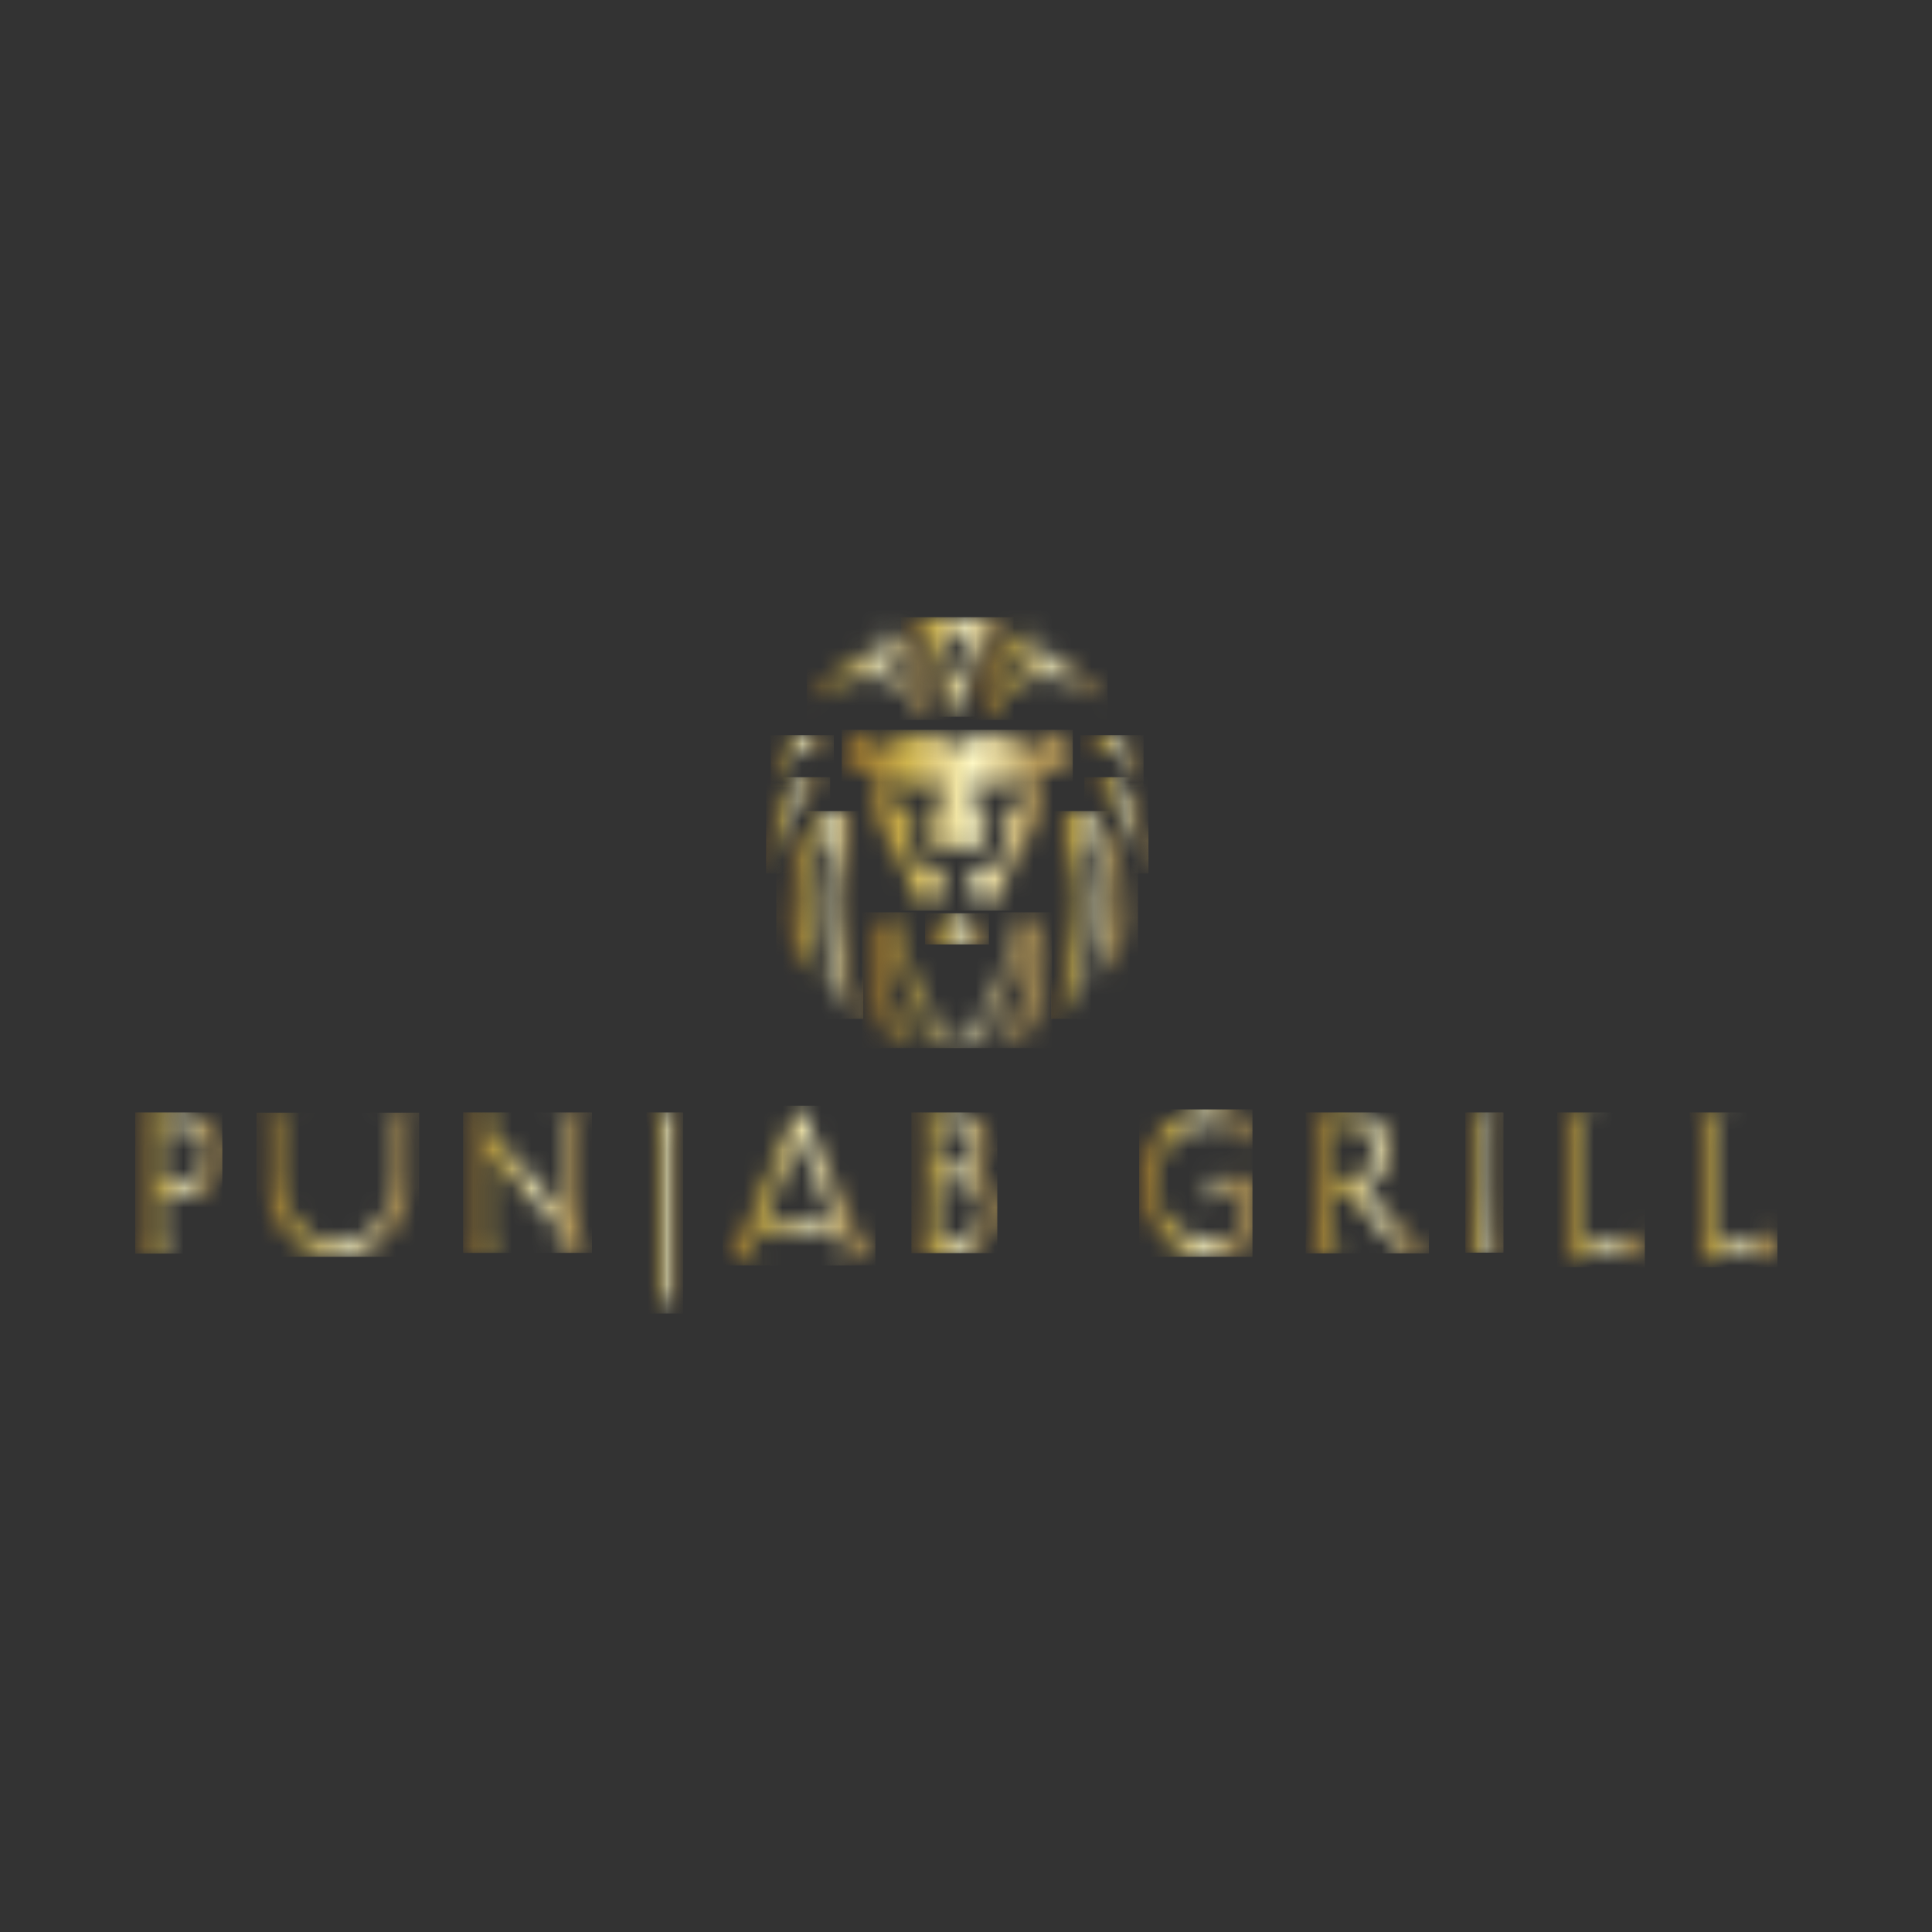 <svg width="100" height="100" viewBox="0 0 100 100" fill="none" xmlns="http://www.w3.org/2000/svg">
    <rect x="0" y="0" width="100" height="100" fill="#333333" stroke="none"/>
    <mask id="mask0_161_8580" style="mask-type:luminance" maskUnits="userSpaceOnUse" x="33" y="57" width="3"
        height="11">
        <path
            d="M33.463 57.579V57.699C33.727 57.711 33.883 57.747 33.967 57.819C34.051 57.891 34.087 58.035 34.087 58.276V62.818V67.998L34.736 66.844V58.792C34.736 58.047 34.773 57.903 34.857 57.831C34.941 57.771 35.097 57.723 35.361 57.711V57.591H33.463V57.579Z"
            fill="white" />
    </mask>
    <g mask="url(#mask0_161_8580)">
        <path d="M35.361 57.579H33.463V67.986H35.361V57.579Z" fill="url(#paint0_linear_161_8580)" />
    </g>
    <mask id="mask1_161_8580" style="mask-type:luminance" maskUnits="userSpaceOnUse" x="75" y="57" width="3" height="8">
        <path
            d="M75.848 57.579V57.699C76.125 57.711 76.293 57.747 76.377 57.819C76.461 57.891 76.497 58.047 76.497 58.288V61.268C76.497 61.52 76.461 64.549 76.377 64.597C76.293 64.669 76.125 64.705 75.848 64.729V64.849H77.819V64.729C77.555 64.705 77.375 64.669 77.29 64.597C77.206 64.537 77.17 61.52 77.17 61.268V58.312C77.17 58.071 77.206 57.915 77.29 57.843C77.375 57.771 77.543 57.723 77.819 57.723V57.603H75.848V57.579Z"
            fill="white" />
    </mask>
    <g mask="url(#mask1_161_8580)">
        <path d="M77.819 57.579H75.848V64.837H77.819V57.579Z" fill="url(#paint1_linear_161_8580)" />
    </g>
    <mask id="mask2_161_8580" style="mask-type:luminance" maskUnits="userSpaceOnUse" x="80" y="57" width="6" height="9">
        <path
            d="M80.595 57.579V57.699C80.872 57.711 81.04 57.759 81.124 57.831C81.208 57.903 81.244 58.059 81.244 58.3V65.582L81.917 64.789H84.417C84.657 64.789 84.826 64.825 84.898 64.909C84.97 64.993 85.006 65.162 85.018 65.438H85.138V63.467H85.018C85.006 63.732 84.97 63.912 84.898 63.996C84.826 64.08 84.669 64.116 84.417 64.116H81.917V58.3C81.917 58.059 81.953 57.903 82.037 57.831C82.122 57.759 82.29 57.711 82.566 57.699V57.579H80.595Z"
            fill="white" />
    </mask>
    <g mask="url(#mask2_161_8580)">
        <path d="M85.138 57.579H80.595V65.582H85.138V57.579Z" fill="url(#paint2_linear_161_8580)" />
    </g>
    <mask id="mask3_161_8580" style="mask-type:luminance" maskUnits="userSpaceOnUse" x="87" y="57" width="5" height="9">
        <path
            d="M87.457 57.579V57.699C87.734 57.711 87.902 57.759 87.986 57.831C88.07 57.903 88.106 58.059 88.106 58.3V65.582L88.779 64.789H91.279C91.519 64.789 91.675 64.825 91.76 64.909C91.832 64.993 91.868 65.162 91.88 65.438H92V63.467H91.88C91.868 63.732 91.832 63.912 91.76 63.996C91.688 64.08 91.531 64.116 91.279 64.116H88.779V58.3C88.779 58.059 88.815 57.903 88.9 57.831C88.984 57.759 89.152 57.711 89.428 57.699V57.579H87.457Z"
            fill="white" />
    </mask>
    <g mask="url(#mask3_161_8580)">
        <path d="M92 57.579H87.457V65.582H92V57.579Z" fill="url(#paint3_linear_161_8580)" />
    </g>
    <mask id="mask4_161_8580" style="mask-type:luminance" maskUnits="userSpaceOnUse" x="7" y="57" width="5" height="8">
        <path
            d="M8.682 61.316L8.322 61.28V58.576L8.394 58.3C8.442 58.264 8.574 58.24 8.779 58.24C9.223 58.24 9.608 58.3 9.896 58.42C10.437 58.66 10.713 59.093 10.713 59.73C10.713 60.403 10.473 60.86 9.968 61.112C9.692 61.244 9.319 61.316 8.839 61.316H8.682ZM7 57.579V57.747C7.252 57.771 7.409 57.819 7.493 57.891C7.565 57.964 7.601 58.132 7.601 58.384V64.032C7.601 64.321 7.565 64.513 7.505 64.597C7.433 64.681 7.276 64.729 7 64.753V64.886H8.983V64.753C8.694 64.729 8.514 64.681 8.43 64.621C8.346 64.549 8.31 64.381 8.31 64.117V62.001H8.574H8.863C10.569 62.001 11.507 61.304 11.507 59.682C11.507 58.588 10.822 57.567 8.863 57.567H7V57.579Z"
            fill="white" />
    </mask>
    <g mask="url(#mask4_161_8580)">
        <path d="M11.507 57.579H7V64.886H11.507V57.579Z" fill="url(#paint4_linear_161_8580)" />
    </g>
    <mask id="mask5_161_8580" style="mask-type:luminance" maskUnits="userSpaceOnUse" x="13" y="57" width="9" height="9">
        <path
            d="M19.847 57.591V57.711C20.099 57.723 20.255 57.771 20.327 57.831C20.399 57.903 20.436 58.059 20.436 58.3V60.92C20.436 62.843 19.186 64.309 17.551 64.309H17.419C15.785 64.309 14.535 62.855 14.535 60.92V58.3C14.535 58.059 14.571 57.903 14.643 57.831C14.727 57.759 14.883 57.723 15.136 57.711V57.591H13.273V57.711C13.525 57.735 13.682 57.783 13.754 57.843C13.826 57.915 13.862 58.059 13.862 58.3V61.677C13.862 63.492 15.665 65.054 17.467 65.054H17.515C19.306 65.054 21.109 63.492 21.109 61.677V58.3C21.109 58.059 21.145 57.915 21.217 57.843C21.289 57.783 21.457 57.735 21.697 57.711V57.591H19.847Z"
            fill="white" />
    </mask>
    <g mask="url(#mask5_161_8580)">
        <path d="M21.697 57.591H13.273V65.054H21.697V57.591Z" fill="url(#paint5_linear_161_8580)" />
    </g>
    <mask id="mask6_161_8580" style="mask-type:luminance" maskUnits="userSpaceOnUse" x="23" y="57" width="8" height="8">
        <path
            d="M28.74 57.579V57.699C29.004 57.711 29.172 57.747 29.244 57.819C29.317 57.891 29.365 58.036 29.365 58.276V62.819V62.903L25.231 58.432V58.264C25.231 58.024 25.267 57.867 25.351 57.807C25.423 57.735 25.603 57.699 25.855 57.687V57.567H23.957V57.687C24.221 57.699 24.389 57.735 24.462 57.807C24.534 57.879 24.582 58.024 24.582 58.264V64.153C24.582 64.393 24.546 64.549 24.462 64.609C24.377 64.669 24.221 64.705 23.957 64.717V64.838H25.855V64.717C25.603 64.693 25.423 64.657 25.351 64.609C25.279 64.549 25.231 64.393 25.231 64.153V59.55L29.365 64.056V64.165C29.365 64.405 29.329 64.561 29.244 64.621C29.16 64.681 28.992 64.717 28.74 64.729V64.85H30.639V64.729C30.374 64.705 30.206 64.669 30.134 64.621C30.062 64.561 30.014 64.405 30.014 64.165V58.276C30.014 58.036 30.05 57.879 30.134 57.819C30.218 57.747 30.386 57.711 30.639 57.699V57.579H28.74V57.579Z"
            fill="white" />
    </mask>
    <g mask="url(#mask6_161_8580)">
        <path d="M30.639 57.579H23.969V64.85H30.639V57.579Z" fill="url(#paint6_linear_161_8580)" />
    </g>
    <mask id="mask7_161_8580" style="mask-type:luminance" maskUnits="userSpaceOnUse" x="58" y="57" width="7" height="9">
        <path
            d="M58.964 61.28C58.964 62.662 60.142 65.042 62.677 65.042C63.663 65.042 64.78 64.273 64.828 64.237V60.908H62.689V62.254H62.858C62.858 62.254 62.797 61.677 63.182 61.677H64.107V63.828C64.107 63.828 63.506 64.237 62.701 64.237C61.896 64.237 59.757 63.612 59.757 61.124C59.757 59.526 61.115 58.18 62.701 58.18C64.324 58.18 64.612 59.285 64.612 59.285H64.72L64.684 58.011C64.684 58.011 63.975 57.411 62.473 57.411C61.307 57.423 58.964 58.552 58.964 61.28Z"
            fill="white" />
    </mask>
    <g mask="url(#mask7_161_8580)">
        <path d="M64.828 57.423H58.964V65.054H64.828V57.423Z" fill="url(#paint7_linear_161_8580)" />
    </g>
    <mask id="mask8_161_8580" style="mask-type:luminance" maskUnits="userSpaceOnUse" x="67" y="57" width="7" height="8">
        <path
            d="M68.89 58.252H70.008C70.248 58.252 71.162 58.48 71.162 59.489C71.162 59.994 70.933 60.919 70.092 60.919C69.647 60.919 68.89 60.944 68.89 60.944V58.252V58.252ZM68.638 57.579H67.58V57.699C67.845 57.711 68.025 57.747 68.109 57.819C68.193 57.891 68.229 58.047 68.229 58.288V61.268C68.229 61.52 68.193 64.549 68.109 64.597C68.025 64.669 67.857 64.705 67.58 64.729V64.849H69.551V64.729C69.287 64.705 69.071 64.669 68.986 64.609C68.902 64.549 68.902 61.869 68.902 61.605L69.599 61.617L72.652 64.873H73.95V64.693L73.541 64.621L70.549 61.544C70.549 61.544 71.919 61.04 71.919 59.526C71.919 57.831 70.38 57.579 69.996 57.579H68.638Z"
            fill="white" />
    </mask>
    <g mask="url(#mask8_161_8580)">
        <path d="M73.962 57.579H67.58V64.873H73.962V57.579Z" fill="url(#paint8_linear_161_8580)" />
    </g>
    <mask id="mask9_161_8580" style="mask-type:luminance" maskUnits="userSpaceOnUse" x="47" y="57" width="5" height="8">
        <path
            d="M48.496 61.148H49.638C50.227 61.148 50.888 61.845 50.888 62.614C50.888 63.84 49.891 64.104 49.65 64.104H48.496V61.148V61.148ZM48.472 58.264H49.494C49.65 58.264 50.419 58.468 50.419 59.309C50.419 59.682 50.203 60.475 49.602 60.475H48.461V58.264H48.472ZM48.328 57.579H47.175V57.699C47.451 57.711 47.619 57.747 47.703 57.819C47.788 57.891 47.824 58.047 47.824 58.288V61.268C47.824 61.52 47.788 64.549 47.703 64.597C47.619 64.669 47.451 64.705 47.175 64.729V64.849H48.521C49.109 64.849 49.422 64.861 49.867 64.861C50.239 64.861 51.633 64.116 51.633 62.806C51.633 61.244 50.588 60.727 50.588 60.727L50.516 60.655L50.888 60.343C50.996 60.222 51.188 59.994 51.188 59.141C51.188 58.288 50.504 57.723 49.65 57.627C49.362 57.591 49.013 57.591 48.749 57.591C48.508 57.579 48.328 57.579 48.328 57.579Z"
            fill="white" />
    </mask>
    <g mask="url(#mask9_161_8580)">
        <path d="M51.621 57.579H47.175V64.861H51.621V57.579Z" fill="url(#paint9_linear_161_8580)" />
    </g>
    <mask id="mask10_161_8580" style="mask-type:luminance" maskUnits="userSpaceOnUse" x="37" y="57" width="9"
        height="9">
        <path
            d="M41.37 58.889L43.173 63.215L39.495 63.239L41.37 58.889ZM38.149 64.357C38.053 64.513 37.909 64.633 37.513 64.549L37.416 64.657L39.123 65.499L39.183 65.33C39.183 65.33 38.678 65.09 38.846 64.706C39.015 64.333 39.219 63.876 39.219 63.876H43.509L43.882 64.79C43.882 64.79 43.99 65.09 43.605 65.258L43.641 65.463L45.312 64.633L45.252 64.489C45.252 64.489 44.819 64.754 44.579 64.333C44.339 63.924 41.382 57.206 41.382 57.206L38.149 64.357Z"
            fill="white" />
    </mask>
    <g mask="url(#mask10_161_8580)">
        <path d="M45.312 57.23H37.416V65.499H45.312V57.23Z" fill="url(#paint10_linear_161_8580)" />
    </g>
    <mask id="mask11_161_8580" style="mask-type:luminance" maskUnits="userSpaceOnUse" x="50" y="32" width="8"
        height="5">
        <path
            d="M50.996 36.849C50.996 36.849 51.321 37.269 51.621 36.572C51.621 36.572 52.859 33.315 57.341 36.248C57.341 36.248 53.82 31.549 51.261 36.236C51.261 36.236 50.768 32.943 54.565 33.52C54.565 33.52 53.496 32.895 53.099 32.751C53.087 32.751 49.47 33.544 50.996 36.849Z"
            fill="white" />
    </mask>
    <g mask="url(#mask11_161_8580)">
        <path d="M57.329 31.548H49.47V37.269H57.329V31.548Z" fill="url(#paint11_linear_161_8580)" />
    </g>
    <mask id="mask12_161_8580" style="mask-type:luminance" maskUnits="userSpaceOnUse" x="56" y="38" width="4"
        height="3">
        <path
            d="M56.392 38.315C56.392 38.315 55.923 38.771 56.837 38.675C56.837 38.675 57.99 38.315 59.192 40.742C59.192 40.742 58.783 38.05 57.281 38.05C57.017 38.05 56.729 38.134 56.392 38.315Z"
            fill="white" />
    </mask>
    <g mask="url(#mask12_161_8580)">
        <path d="M59.192 38.05H55.923V40.742H59.192V38.05Z" fill="url(#paint12_linear_161_8580)" />
    </g>
    <mask id="mask13_161_8580" style="mask-type:luminance" maskUnits="userSpaceOnUse" x="56" y="40" width="4"
        height="6">
        <path
            d="M56.957 40.225C56.128 40.429 56.969 40.862 56.969 40.862C58.94 42.244 59.276 45.224 59.276 45.224C59.372 44.611 59.444 43.794 59.444 43.794C59.204 43.049 58.711 41.823 58.711 41.823C58.135 40.297 57.149 40.225 56.981 40.225H56.957V40.225Z"
            fill="white" />
    </mask>
    <g mask="url(#mask13_161_8580)">
        <path d="M59.444 40.225H56.128V45.212H59.444V40.225Z" fill="url(#paint13_linear_161_8580)" />
    </g>
    <mask id="mask14_161_8580" style="mask-type:luminance" maskUnits="userSpaceOnUse" x="54" y="41" width="5"
        height="12">
        <path
            d="M55.527 44.9C55.527 44.9 56.404 47.628 54.397 52.724L55.178 52.171C55.178 52.171 56.753 48.553 56.416 46.354C56.416 46.354 56.176 45.309 56.188 44.443C56.188 44.443 56.176 43.698 55.923 43.013C55.923 43.013 58.88 43.843 56.681 50.717C56.681 50.717 57.642 49.647 58.219 48.385C58.219 48.385 58.783 42.593 55.695 41.992C55.695 41.992 55.647 41.968 55.575 41.968C55.334 41.98 54.77 42.244 55.527 44.9Z"
            fill="white" />
    </mask>
    <g mask="url(#mask14_161_8580)">
        <path d="M58.904 41.98H54.409V52.736H58.904V41.98Z" fill="url(#paint14_linear_161_8580)" />
    </g>
    <mask id="mask15_161_8580" style="mask-type:luminance" maskUnits="userSpaceOnUse" x="47" y="47" width="5"
        height="2">
        <path
            d="M49.542 47.268C49.542 47.268 48.761 47.989 48.256 47.928C48.256 47.928 47.896 47.868 47.968 48.181C47.968 48.181 48.232 48.902 49.542 48.77H49.554C50.864 48.902 51.128 48.181 51.128 48.181C51.2 47.88 50.84 47.928 50.84 47.928C50.335 48.001 49.542 47.268 49.542 47.268Z"
            fill="white" />
    </mask>
    <g mask="url(#mask15_161_8580)">
        <path d="M51.188 47.268H47.884V48.89H51.188V47.268Z" fill="url(#paint15_linear_161_8580)" />
    </g>
    <mask id="mask16_161_8580" style="mask-type:luminance" maskUnits="userSpaceOnUse" x="43" y="37" width="13"
        height="10">
        <path
            d="M50.756 38.026C50.624 38.074 50.179 38.327 49.939 38.435C49.831 38.483 49.71 38.507 49.626 38.507C49.626 38.507 49.602 38.507 49.554 38.507C49.578 38.507 49.602 38.507 49.626 38.507H49.458C49.482 38.507 49.506 38.507 49.53 38.507C49.482 38.507 49.458 38.507 49.458 38.507C49.374 38.495 49.254 38.483 49.145 38.435C48.905 38.327 48.461 38.074 48.328 38.026C48.196 37.978 47.764 37.762 47.379 38.074C47.379 38.074 47.247 38.242 46.97 38.23C46.694 38.218 46.129 38.17 45.925 38.435C45.925 38.435 45.504 38.831 45.192 38.579C45.192 38.579 44.735 37.99 44.519 37.942C44.519 37.942 44.302 37.81 44.11 38.05C43.906 38.291 43.581 38.699 43.581 39C43.569 39.3 43.642 39.733 44.074 39.805C44.507 39.877 45.096 39.829 45.156 40.322V41.223C45.156 41.259 45.144 42.316 45.865 43.41C46.598 44.504 47.066 45.465 47.09 45.705C47.114 45.801 47.247 46.438 47.727 46.727C47.727 46.727 48.184 47.099 48.701 46.246C48.701 46.246 48.941 45.85 48.797 45.189C48.797 45.189 48.713 44.876 48.34 44.864L47.86 44.792C47.679 44.72 47.703 44.684 47.499 44.66C47.283 44.636 47.078 44.648 47.03 44.083C47.03 44.083 47.042 43.578 47.211 42.689C47.211 42.689 47.343 42.064 46.778 41.788C46.201 41.523 45.985 41.367 45.829 41.139L45.672 40.946C45.672 40.946 45.336 40.442 45.961 40.454C45.961 40.454 46.562 40.622 46.97 40.67C47.367 40.718 48.052 40.598 48.28 40.55C48.28 40.55 48.953 40.418 48.749 41.127C48.749 41.127 48.581 41.559 48.461 41.86C48.34 42.16 48.16 42.845 48.112 43.086C48.112 43.086 47.944 43.626 48.412 43.783C48.412 43.783 48.893 43.855 49.266 43.855H49.374C50.083 43.879 50.696 43.783 50.696 43.783C51.152 43.638 50.996 43.086 50.996 43.086C50.948 42.833 50.768 42.16 50.648 41.86C50.528 41.559 50.359 41.127 50.359 41.127C50.167 40.418 50.828 40.55 50.828 40.55C51.044 40.61 51.729 40.718 52.138 40.67C52.546 40.622 53.135 40.454 53.135 40.454C53.76 40.442 53.436 40.946 53.436 40.946L53.267 41.139C53.123 41.367 52.895 41.523 52.318 41.788C51.741 42.064 51.886 42.689 51.886 42.689C52.042 43.578 52.066 44.083 52.066 44.083C52.018 44.636 51.801 44.624 51.597 44.66C51.393 44.684 51.405 44.72 51.236 44.792L50.756 44.864C50.371 44.876 50.287 45.189 50.287 45.189C50.143 45.85 50.383 46.246 50.383 46.246C50.9 47.099 51.357 46.727 51.357 46.727C51.837 46.438 51.97 45.801 51.994 45.705C52.018 45.465 52.486 44.504 53.219 43.41C53.953 42.316 53.928 41.259 53.928 41.223V40.322C53.977 39.817 54.577 39.877 55.01 39.805C55.443 39.733 55.515 39.3 55.503 39C55.491 38.699 55.178 38.291 54.974 38.05C54.77 37.81 54.565 37.942 54.565 37.942C54.349 37.99 53.892 38.579 53.892 38.579C53.58 38.831 53.159 38.435 53.159 38.435C52.943 38.182 52.39 38.218 52.114 38.23C51.837 38.242 51.705 38.074 51.705 38.074C51.549 37.942 51.381 37.906 51.236 37.906C51.02 37.918 50.828 38.002 50.756 38.026Z"
            fill="white" />
    </mask>
    <g mask="url(#mask16_161_8580)">
        <path d="M55.527 37.774H43.569V47.136H55.527V37.774Z" fill="url(#paint16_linear_161_8580)" />
    </g>
    <mask id="mask17_161_8580" style="mask-type:luminance" maskUnits="userSpaceOnUse" x="41" y="32" width="8"
        height="5">
        <path
            d="M44.531 33.52C48.328 32.943 47.836 36.236 47.836 36.236C45.276 31.549 41.743 36.248 41.743 36.248C46.225 33.327 47.463 36.572 47.463 36.572C47.752 37.269 48.076 36.849 48.076 36.849C49.59 33.544 45.985 32.751 45.985 32.751C45.6 32.883 44.531 33.52 44.531 33.52Z"
            fill="white" />
    </mask>
    <g mask="url(#mask17_161_8580)">
        <path d="M49.614 31.548H41.755V37.269H49.614V31.548Z" fill="url(#paint17_linear_161_8580)" />
    </g>
    <mask id="mask18_161_8580" style="mask-type:luminance" maskUnits="userSpaceOnUse" x="39" y="38" width="4"
        height="3">
        <path
            d="M39.892 40.742C41.082 38.315 42.247 38.675 42.247 38.675C43.161 38.772 42.692 38.315 42.692 38.315C42.368 38.123 42.067 38.039 41.815 38.039C40.301 38.051 39.892 40.742 39.892 40.742Z"
            fill="white" />
    </mask>
    <g mask="url(#mask18_161_8580)">
        <path d="M43.161 38.05H39.892V40.742H43.161V38.05Z" fill="url(#paint18_linear_161_8580)" />
    </g>
    <mask id="mask19_161_8580" style="mask-type:luminance" maskUnits="userSpaceOnUse" x="39" y="40" width="4"
        height="6">
        <path
            d="M42.115 40.225C41.947 40.225 40.95 40.297 40.385 41.823C40.385 41.823 39.892 43.049 39.652 43.794C39.652 43.794 39.724 44.611 39.82 45.224C39.82 45.224 40.156 42.244 42.115 40.862C42.115 40.862 42.956 40.429 42.127 40.225H42.115V40.225Z"
            fill="white" />
    </mask>
    <g mask="url(#mask19_161_8580)">
        <path d="M42.968 40.225H39.652V45.212H42.968V40.225Z" fill="url(#paint19_linear_161_8580)" />
    </g>
    <mask id="mask20_161_8580" style="mask-type:luminance" maskUnits="userSpaceOnUse" x="40" y="41" width="5"
        height="12">
        <path
            d="M43.365 41.992C40.276 42.593 40.841 48.385 40.841 48.385C41.43 49.647 42.392 50.717 42.392 50.717C40.18 43.843 43.149 43.013 43.149 43.013C42.896 43.698 42.884 44.443 42.884 44.443C42.896 45.309 42.656 46.354 42.656 46.354C42.319 48.565 43.894 52.171 43.894 52.171L44.675 52.724C42.68 47.628 43.557 44.9 43.557 44.9C44.314 42.244 43.75 41.968 43.485 41.968C43.413 41.98 43.365 41.992 43.365 41.992Z"
            fill="white" />
    </mask>
    <g mask="url(#mask20_161_8580)">
        <path d="M44.675 41.98H40.18V52.736H44.675V41.98Z" fill="url(#paint20_linear_161_8580)" />
    </g>
    <mask id="mask21_161_8580" style="mask-type:luminance" maskUnits="userSpaceOnUse" x="44" y="47" width="11"
        height="8">
        <path
            d="M52.811 47.4C52.811 47.4 52.246 49.635 51.825 50.525C51.825 50.525 51.429 51.39 51.008 52.279C50.588 53.168 50.191 53.841 49.554 53.901H49.542C48.893 53.841 48.509 53.168 48.076 52.279C47.655 51.39 47.259 50.525 47.259 50.525C46.838 49.635 46.273 47.4 46.273 47.4C46.225 47.244 46.165 47.22 46.129 47.22C46.117 47.22 46.105 47.22 46.105 47.22C45.288 47.869 45.047 48.71 45.047 48.71C44.615 49.9 45.648 53.265 45.648 53.265C46.562 53.745 47.715 53.95 47.715 53.95C46.345 53.301 45.853 51.125 45.853 51.125C45.564 49.936 45.853 48.518 45.853 48.518C45.949 48.217 45.985 48.518 45.985 48.518C46.213 50.344 47.571 52.279 47.571 52.279C47.92 52.772 48.28 53.505 48.28 53.505C48.521 54.25 49.518 54.142 49.518 54.142H49.53C49.53 54.142 50.539 54.25 50.78 53.505C50.78 53.505 51.128 52.772 51.489 52.279C51.489 52.279 52.847 50.344 53.075 48.518C53.075 48.518 53.111 48.217 53.195 48.518C53.195 48.518 53.496 49.936 53.195 51.125C53.195 51.125 52.727 53.301 51.345 53.95C51.345 53.95 52.498 53.733 53.412 53.265C53.412 53.265 54.457 49.9 54.013 48.71C54.013 48.71 53.784 47.869 52.967 47.22C52.967 47.22 52.955 47.22 52.943 47.22C52.919 47.22 52.847 47.244 52.811 47.4Z"
            fill="white" />
    </mask>
    <g mask="url(#mask21_161_8580)">
        <path d="M54.457 47.22H44.615V54.25H54.457V47.22Z" fill="url(#paint21_linear_161_8580)" />
    </g>
    <mask id="mask22_161_8580" style="mask-type:luminance" maskUnits="userSpaceOnUse" x="46" y="32" width="7"
        height="6">
        <path
            d="M49.025 34.072C48.857 33.375 49.542 32.39 49.542 32.39H49.554C49.554 32.39 50.239 33.387 50.071 34.072L49.554 35.49H49.542L49.025 34.072ZM49.542 32.005C49.53 32.005 48.1 31.945 46.622 32.498C46.622 32.498 48.472 32.702 48.881 34.733C48.989 35.31 49.374 37.101 49.53 37.101H49.542C49.71 37.113 50.095 35.322 50.203 34.733C50.612 32.69 52.462 32.498 52.462 32.498C51.224 32.041 50.023 32.005 49.662 32.005C49.59 31.993 49.542 32.005 49.542 32.005Z"
            fill="white" />
    </mask>
    <g mask="url(#mask22_161_8580)">
        <path d="M52.462 31.945H46.622V37.101H52.462V31.945Z" fill="url(#paint22_linear_161_8580)" />
    </g>
    <defs>
        <linearGradient id="paint0_linear_161_8580" x1="33.469" y1="62.775" x2="35.386" y2="62.775"
            gradientUnits="userSpaceOnUse">
            <stop stop-color="#8B6628" />
            <stop offset="0.111" stop-color="#A28034" />
            <stop offset="0.14" stop-color="#A98837" />
            <stop offset="0.195" stop-color="#B5963E" />
            <stop offset="0.28" stop-color="#CFB44D" />
            <stop offset="0.42" stop-color="#E5D287" />
            <stop offset="0.468" stop-color="#ECDD98" />
            <stop offset="0.56" stop-color="#FEF8C4" />
            <stop offset="0.63" stop-color="#ECDFA7" />
            <stop offset="0.7" stop-color="#DBCA8E" />
            <stop offset="0.77" stop-color="#C6AF71" />
            <stop offset="0.84" stop-color="#B49757" />
            <stop offset="0.92" stop-color="#B49757" />
            <stop offset="1" stop-color="#B49757" />
        </linearGradient>
        <linearGradient id="paint1_linear_161_8580" x1="75.845" y1="61.216" x2="77.841" y2="61.216"
            gradientUnits="userSpaceOnUse">
            <stop stop-color="#8B6628" />
            <stop offset="0.111" stop-color="#A28034" />
            <stop offset="0.14" stop-color="#A98837" />
            <stop offset="0.195" stop-color="#B5963E" />
            <stop offset="0.28" stop-color="#CFB44D" />
            <stop offset="0.42" stop-color="#E5D287" />
            <stop offset="0.468" stop-color="#ECDD98" />
            <stop offset="0.56" stop-color="#FEF8C4" />
            <stop offset="0.63" stop-color="#ECDFA7" />
            <stop offset="0.7" stop-color="#DBCA8E" />
            <stop offset="0.77" stop-color="#C6AF71" />
            <stop offset="0.84" stop-color="#B49757" />
            <stop offset="0.92" stop-color="#B49757" />
            <stop offset="1" stop-color="#B49757" />
        </linearGradient>
        <linearGradient id="paint2_linear_161_8580" x1="80.594" y1="61.585" x2="85.191" y2="61.585"
            gradientUnits="userSpaceOnUse">
            <stop stop-color="#8B6628" />
            <stop offset="0.111" stop-color="#A28034" />
            <stop offset="0.14" stop-color="#A98837" />
            <stop offset="0.195" stop-color="#B5963E" />
            <stop offset="0.28" stop-color="#CFB44D" />
            <stop offset="0.42" stop-color="#E5D287" />
            <stop offset="0.468" stop-color="#ECDD98" />
            <stop offset="0.56" stop-color="#FEF8C4" />
            <stop offset="0.63" stop-color="#ECDFA7" />
            <stop offset="0.7" stop-color="#DBCA8E" />
            <stop offset="0.77" stop-color="#C6AF71" />
            <stop offset="0.84" stop-color="#B49757" />
            <stop offset="0.92" stop-color="#B49757" />
            <stop offset="1" stop-color="#B49757" />
        </linearGradient>
        <linearGradient id="paint3_linear_161_8580" x1="87.46" y1="61.589" x2="92.056" y2="61.589"
            gradientUnits="userSpaceOnUse">
            <stop stop-color="#8B6628" />
            <stop offset="0.111" stop-color="#A28034" />
            <stop offset="0.14" stop-color="#A98837" />
            <stop offset="0.195" stop-color="#B5963E" />
            <stop offset="0.28" stop-color="#CFB44D" />
            <stop offset="0.42" stop-color="#E5D287" />
            <stop offset="0.468" stop-color="#ECDD98" />
            <stop offset="0.56" stop-color="#FEF8C4" />
            <stop offset="0.63" stop-color="#ECDFA7" />
            <stop offset="0.7" stop-color="#DBCA8E" />
            <stop offset="0.77" stop-color="#C6AF71" />
            <stop offset="0.84" stop-color="#B49757" />
            <stop offset="0.92" stop-color="#B49757" />
            <stop offset="1" stop-color="#B49757" />
        </linearGradient>
        <linearGradient id="paint4_linear_161_8580" x1="7.004" y1="61.231" x2="11.564" y2="61.231"
            gradientUnits="userSpaceOnUse">
            <stop stop-color="#8B6628" />
            <stop offset="0.111" stop-color="#A28034" />
            <stop offset="0.14" stop-color="#A98837" />
            <stop offset="0.195" stop-color="#B5963E" />
            <stop offset="0.28" stop-color="#CFB44D" />
            <stop offset="0.42" stop-color="#E5D287" />
            <stop offset="0.468" stop-color="#ECDD98" />
            <stop offset="0.56" stop-color="#FEF8C4" />
            <stop offset="0.63" stop-color="#ECDFA7" />
            <stop offset="0.7" stop-color="#DBCA8E" />
            <stop offset="0.77" stop-color="#C6AF71" />
            <stop offset="0.84" stop-color="#B49757" />
            <stop offset="0.92" stop-color="#B49757" />
            <stop offset="1" stop-color="#B49757" />
        </linearGradient>
        <linearGradient id="paint5_linear_161_8580" x1="13.271" y1="61.313" x2="21.804" y2="61.313"
            gradientUnits="userSpaceOnUse">
            <stop stop-color="#8B6628" />
            <stop offset="0.111" stop-color="#A28034" />
            <stop offset="0.14" stop-color="#A98837" />
            <stop offset="0.195" stop-color="#B5963E" />
            <stop offset="0.28" stop-color="#CFB44D" />
            <stop offset="0.42" stop-color="#E5D287" />
            <stop offset="0.468" stop-color="#ECDD98" />
            <stop offset="0.56" stop-color="#FEF8C4" />
            <stop offset="0.63" stop-color="#ECDFA7" />
            <stop offset="0.7" stop-color="#DBCA8E" />
            <stop offset="0.77" stop-color="#C6AF71" />
            <stop offset="0.84" stop-color="#B49757" />
            <stop offset="0.92" stop-color="#B49757" />
            <stop offset="1" stop-color="#B49757" />
        </linearGradient>
        <linearGradient id="paint6_linear_161_8580" x1="23.963" y1="61.211" x2="30.718" y2="61.211"
            gradientUnits="userSpaceOnUse">
            <stop stop-color="#8B6628" />
            <stop offset="0.111" stop-color="#A28034" />
            <stop offset="0.14" stop-color="#A98837" />
            <stop offset="0.195" stop-color="#B5963E" />
            <stop offset="0.28" stop-color="#CFB44D" />
            <stop offset="0.42" stop-color="#E5D287" />
            <stop offset="0.468" stop-color="#ECDD98" />
            <stop offset="0.56" stop-color="#FEF8C4" />
            <stop offset="0.63" stop-color="#ECDFA7" />
            <stop offset="0.7" stop-color="#DBCA8E" />
            <stop offset="0.77" stop-color="#C6AF71" />
            <stop offset="0.84" stop-color="#B49757" />
            <stop offset="0.92" stop-color="#B49757" />
            <stop offset="1" stop-color="#B49757" />
        </linearGradient>
        <linearGradient id="paint7_linear_161_8580" x1="58.965" y1="61.234" x2="64.902" y2="61.234"
            gradientUnits="userSpaceOnUse">
            <stop stop-color="#8B6628" />
            <stop offset="0.111" stop-color="#A28034" />
            <stop offset="0.14" stop-color="#A98837" />
            <stop offset="0.195" stop-color="#B5963E" />
            <stop offset="0.28" stop-color="#CFB44D" />
            <stop offset="0.42" stop-color="#E5D287" />
            <stop offset="0.468" stop-color="#ECDD98" />
            <stop offset="0.56" stop-color="#FEF8C4" />
            <stop offset="0.63" stop-color="#ECDFA7" />
            <stop offset="0.7" stop-color="#DBCA8E" />
            <stop offset="0.77" stop-color="#C6AF71" />
            <stop offset="0.84" stop-color="#B49757" />
            <stop offset="0.92" stop-color="#B49757" />
            <stop offset="1" stop-color="#B49757" />
        </linearGradient>
        <linearGradient id="paint8_linear_161_8580" x1="67.581" y1="61.235" x2="74.039" y2="61.235"
            gradientUnits="userSpaceOnUse">
            <stop stop-color="#8B6628" />
            <stop offset="0.111" stop-color="#A28034" />
            <stop offset="0.14" stop-color="#A98837" />
            <stop offset="0.195" stop-color="#B5963E" />
            <stop offset="0.28" stop-color="#CFB44D" />
            <stop offset="0.42" stop-color="#E5D287" />
            <stop offset="0.468" stop-color="#ECDD98" />
            <stop offset="0.56" stop-color="#FEF8C4" />
            <stop offset="0.63" stop-color="#ECDFA7" />
            <stop offset="0.7" stop-color="#DBCA8E" />
            <stop offset="0.77" stop-color="#C6AF71" />
            <stop offset="0.84" stop-color="#B49757" />
            <stop offset="0.92" stop-color="#B49757" />
            <stop offset="1" stop-color="#B49757" />
        </linearGradient>
        <linearGradient id="paint9_linear_161_8580" x1="47.17" y1="61.217" x2="51.673" y2="61.217"
            gradientUnits="userSpaceOnUse">
            <stop stop-color="#8B6628" />
            <stop offset="0.111" stop-color="#A28034" />
            <stop offset="0.14" stop-color="#A98837" />
            <stop offset="0.195" stop-color="#B5963E" />
            <stop offset="0.28" stop-color="#CFB44D" />
            <stop offset="0.42" stop-color="#E5D287" />
            <stop offset="0.468" stop-color="#ECDD98" />
            <stop offset="0.56" stop-color="#FEF8C4" />
            <stop offset="0.63" stop-color="#ECDFA7" />
            <stop offset="0.7" stop-color="#DBCA8E" />
            <stop offset="0.77" stop-color="#C6AF71" />
            <stop offset="0.84" stop-color="#B49757" />
            <stop offset="0.92" stop-color="#B49757" />
            <stop offset="1" stop-color="#B49757" />
        </linearGradient>
        <linearGradient id="paint10_linear_161_8580" x1="37.411" y1="61.372" x2="45.4" y2="61.372"
            gradientUnits="userSpaceOnUse">
            <stop stop-color="#8B6628" />
            <stop offset="0.111" stop-color="#A28034" />
            <stop offset="0.14" stop-color="#A98837" />
            <stop offset="0.195" stop-color="#B5963E" />
            <stop offset="0.28" stop-color="#CFB44D" />
            <stop offset="0.42" stop-color="#E5D287" />
            <stop offset="0.468" stop-color="#ECDD98" />
            <stop offset="0.56" stop-color="#FEF8C4" />
            <stop offset="0.63" stop-color="#ECDFA7" />
            <stop offset="0.7" stop-color="#DBCA8E" />
            <stop offset="0.77" stop-color="#C6AF71" />
            <stop offset="0.84" stop-color="#B49757" />
            <stop offset="0.92" stop-color="#B49757" />
            <stop offset="1" stop-color="#B49757" />
        </linearGradient>
        <linearGradient id="paint11_linear_161_8580" x1="50.615" y1="34.408" x2="57.407" y2="34.408"
            gradientUnits="userSpaceOnUse">
            <stop stop-color="#8B6628" />
            <stop offset="0.111" stop-color="#A28034" />
            <stop offset="0.14" stop-color="#A98837" />
            <stop offset="0.195" stop-color="#B5963E" />
            <stop offset="0.28" stop-color="#CFB44D" />
            <stop offset="0.42" stop-color="#E5D287" />
            <stop offset="0.468" stop-color="#ECDD98" />
            <stop offset="0.56" stop-color="#FEF8C4" />
            <stop offset="0.63" stop-color="#ECDFA7" />
            <stop offset="0.7" stop-color="#DBCA8E" />
            <stop offset="0.77" stop-color="#C6AF71" />
            <stop offset="0.84" stop-color="#B49757" />
            <stop offset="0.92" stop-color="#B49757" />
            <stop offset="1" stop-color="#B49757" />
        </linearGradient>
        <linearGradient id="paint12_linear_161_8580" x1="56.275" y1="39.394" x2="59.229" y2="39.394"
            gradientUnits="userSpaceOnUse">
            <stop stop-color="#8B6628" />
            <stop offset="0.111" stop-color="#A28034" />
            <stop offset="0.14" stop-color="#A98837" />
            <stop offset="0.195" stop-color="#B5963E" />
            <stop offset="0.28" stop-color="#CFB44D" />
            <stop offset="0.42" stop-color="#E5D287" />
            <stop offset="0.468" stop-color="#ECDD98" />
            <stop offset="0.56" stop-color="#FEF8C4" />
            <stop offset="0.63" stop-color="#ECDFA7" />
            <stop offset="0.7" stop-color="#DBCA8E" />
            <stop offset="0.77" stop-color="#C6AF71" />
            <stop offset="0.84" stop-color="#B49757" />
            <stop offset="0.92" stop-color="#B49757" />
            <stop offset="1" stop-color="#B49757" />
        </linearGradient>
        <linearGradient id="paint13_linear_161_8580" x1="56.583" y1="42.722" x2="59.472" y2="42.722"
            gradientUnits="userSpaceOnUse">
            <stop stop-color="#8B6628" />
            <stop offset="0.111" stop-color="#A28034" />
            <stop offset="0.14" stop-color="#A98837" />
            <stop offset="0.195" stop-color="#B5963E" />
            <stop offset="0.28" stop-color="#CFB44D" />
            <stop offset="0.42" stop-color="#E5D287" />
            <stop offset="0.468" stop-color="#ECDD98" />
            <stop offset="0.56" stop-color="#FEF8C4" />
            <stop offset="0.63" stop-color="#ECDFA7" />
            <stop offset="0.7" stop-color="#DBCA8E" />
            <stop offset="0.77" stop-color="#C6AF71" />
            <stop offset="0.84" stop-color="#B49757" />
            <stop offset="0.92" stop-color="#B49757" />
            <stop offset="1" stop-color="#B49757" />
        </linearGradient>
        <linearGradient id="paint14_linear_161_8580" x1="54.408" y1="47.352" x2="58.331" y2="47.352"
            gradientUnits="userSpaceOnUse">
            <stop stop-color="#8B6628" />
            <stop offset="0.111" stop-color="#A28034" />
            <stop offset="0.14" stop-color="#A98837" />
            <stop offset="0.195" stop-color="#B5963E" />
            <stop offset="0.28" stop-color="#CFB44D" />
            <stop offset="0.42" stop-color="#E5D287" />
            <stop offset="0.468" stop-color="#ECDD98" />
            <stop offset="0.56" stop-color="#FEF8C4" />
            <stop offset="0.63" stop-color="#ECDFA7" />
            <stop offset="0.7" stop-color="#DBCA8E" />
            <stop offset="0.77" stop-color="#C6AF71" />
            <stop offset="0.84" stop-color="#B49757" />
            <stop offset="0.92" stop-color="#B49757" />
            <stop offset="1" stop-color="#B49757" />
        </linearGradient>
        <linearGradient id="paint15_linear_161_8580" x1="47.952" y1="48.082" x2="51.167" y2="48.082"
            gradientUnits="userSpaceOnUse">
            <stop stop-color="#8B6628" />
            <stop offset="0.111" stop-color="#A28034" />
            <stop offset="0.14" stop-color="#A98837" />
            <stop offset="0.195" stop-color="#B5963E" />
            <stop offset="0.28" stop-color="#CFB44D" />
            <stop offset="0.42" stop-color="#E5D287" />
            <stop offset="0.468" stop-color="#ECDD98" />
            <stop offset="0.56" stop-color="#FEF8C4" />
            <stop offset="0.63" stop-color="#ECDFA7" />
            <stop offset="0.7" stop-color="#DBCA8E" />
            <stop offset="0.77" stop-color="#C6AF71" />
            <stop offset="0.84" stop-color="#B49757" />
            <stop offset="0.92" stop-color="#B49757" />
            <stop offset="1" stop-color="#B49757" />
        </linearGradient>
        <linearGradient id="paint16_linear_161_8580" x1="43.566" y1="42.453" x2="55.647" y2="42.453"
            gradientUnits="userSpaceOnUse">
            <stop stop-color="#8B6628" />
            <stop offset="0.111" stop-color="#A28034" />
            <stop offset="0.14" stop-color="#A98837" />
            <stop offset="0.195" stop-color="#B5963E" />
            <stop offset="0.28" stop-color="#CFB44D" />
            <stop offset="0.42" stop-color="#E5D287" />
            <stop offset="0.468" stop-color="#ECDD98" />
            <stop offset="0.56" stop-color="#FEF8C4" />
            <stop offset="0.63" stop-color="#ECDFA7" />
            <stop offset="0.7" stop-color="#DBCA8E" />
            <stop offset="0.77" stop-color="#C6AF71" />
            <stop offset="0.84" stop-color="#B49757" />
            <stop offset="0.92" stop-color="#B49757" />
            <stop offset="1" stop-color="#B49757" />
        </linearGradient>
        <linearGradient id="paint17_linear_161_8580" x1="41.75" y1="34.409" x2="48.546" y2="34.409"
            gradientUnits="userSpaceOnUse">
            <stop stop-color="#8B6628" />
            <stop offset="0.111" stop-color="#A28034" />
            <stop offset="0.14" stop-color="#A98837" />
            <stop offset="0.195" stop-color="#B5963E" />
            <stop offset="0.28" stop-color="#CFB44D" />
            <stop offset="0.42" stop-color="#E5D287" />
            <stop offset="0.468" stop-color="#ECDD98" />
            <stop offset="0.56" stop-color="#FEF8C4" />
            <stop offset="0.63" stop-color="#ECDFA7" />
            <stop offset="0.7" stop-color="#DBCA8E" />
            <stop offset="0.77" stop-color="#C6AF71" />
            <stop offset="0.84" stop-color="#B49757" />
            <stop offset="0.92" stop-color="#B49757" />
            <stop offset="1" stop-color="#B49757" />
        </linearGradient>
        <linearGradient id="paint18_linear_161_8580" x1="39.891" y1="39.394" x2="42.846" y2="39.394"
            gradientUnits="userSpaceOnUse">
            <stop stop-color="#8B6628" />
            <stop offset="0.111" stop-color="#A28034" />
            <stop offset="0.14" stop-color="#A98837" />
            <stop offset="0.195" stop-color="#B5963E" />
            <stop offset="0.28" stop-color="#CFB44D" />
            <stop offset="0.42" stop-color="#E5D287" />
            <stop offset="0.468" stop-color="#ECDD98" />
            <stop offset="0.56" stop-color="#FEF8C4" />
            <stop offset="0.63" stop-color="#ECDFA7" />
            <stop offset="0.7" stop-color="#DBCA8E" />
            <stop offset="0.77" stop-color="#C6AF71" />
            <stop offset="0.84" stop-color="#B49757" />
            <stop offset="0.92" stop-color="#B49757" />
            <stop offset="1" stop-color="#B49757" />
        </linearGradient>
        <linearGradient id="paint19_linear_161_8580" x1="39.646" y1="42.722" x2="42.536" y2="42.722"
            gradientUnits="userSpaceOnUse">
            <stop stop-color="#8B6628" />
            <stop offset="0.111" stop-color="#A28034" />
            <stop offset="0.14" stop-color="#A98837" />
            <stop offset="0.195" stop-color="#B5963E" />
            <stop offset="0.28" stop-color="#CFB44D" />
            <stop offset="0.42" stop-color="#E5D287" />
            <stop offset="0.468" stop-color="#ECDD98" />
            <stop offset="0.56" stop-color="#FEF8C4" />
            <stop offset="0.63" stop-color="#ECDFA7" />
            <stop offset="0.7" stop-color="#DBCA8E" />
            <stop offset="0.77" stop-color="#C6AF71" />
            <stop offset="0.84" stop-color="#B49757" />
            <stop offset="0.92" stop-color="#B49757" />
            <stop offset="1" stop-color="#B49757" />
        </linearGradient>
        <linearGradient id="paint20_linear_161_8580" x1="40.795" y1="47.358" x2="44.72" y2="47.358"
            gradientUnits="userSpaceOnUse">
            <stop stop-color="#8B6628" />
            <stop offset="0.111" stop-color="#A28034" />
            <stop offset="0.14" stop-color="#A98837" />
            <stop offset="0.195" stop-color="#B5963E" />
            <stop offset="0.28" stop-color="#CFB44D" />
            <stop offset="0.42" stop-color="#E5D287" />
            <stop offset="0.468" stop-color="#ECDD98" />
            <stop offset="0.56" stop-color="#FEF8C4" />
            <stop offset="0.63" stop-color="#ECDFA7" />
            <stop offset="0.7" stop-color="#DBCA8E" />
            <stop offset="0.77" stop-color="#C6AF71" />
            <stop offset="0.84" stop-color="#B49757" />
            <stop offset="0.92" stop-color="#B49757" />
            <stop offset="1" stop-color="#B49757" />
        </linearGradient>
        <linearGradient id="paint21_linear_161_8580" x1="44.943" y1="50.74" x2="54.244" y2="50.74"
            gradientUnits="userSpaceOnUse">
            <stop stop-color="#8B6628" />
            <stop offset="0.111" stop-color="#A28034" />
            <stop offset="0.14" stop-color="#A98837" />
            <stop offset="0.195" stop-color="#B5963E" />
            <stop offset="0.28" stop-color="#CFB44D" />
            <stop offset="0.42" stop-color="#E5D287" />
            <stop offset="0.468" stop-color="#ECDD98" />
            <stop offset="0.56" stop-color="#FEF8C4" />
            <stop offset="0.63" stop-color="#ECDFA7" />
            <stop offset="0.7" stop-color="#DBCA8E" />
            <stop offset="0.77" stop-color="#C6AF71" />
            <stop offset="0.84" stop-color="#B49757" />
            <stop offset="0.92" stop-color="#B49757" />
            <stop offset="1" stop-color="#B49757" />
        </linearGradient>
        <linearGradient id="paint22_linear_161_8580" x1="46.621" y1="34.518" x2="52.533" y2="34.518"
            gradientUnits="userSpaceOnUse">
            <stop stop-color="#8B6628" />
            <stop offset="0.111" stop-color="#A28034" />
            <stop offset="0.14" stop-color="#A98837" />
            <stop offset="0.195" stop-color="#B5963E" />
            <stop offset="0.28" stop-color="#CFB44D" />
            <stop offset="0.42" stop-color="#E5D287" />
            <stop offset="0.468" stop-color="#ECDD98" />
            <stop offset="0.56" stop-color="#FEF8C4" />
            <stop offset="0.63" stop-color="#ECDFA7" />
            <stop offset="0.7" stop-color="#DBCA8E" />
            <stop offset="0.77" stop-color="#C6AF71" />
            <stop offset="0.84" stop-color="#B49757" />
            <stop offset="0.92" stop-color="#B49757" />
            <stop offset="1" stop-color="#B49757" />
        </linearGradient>
    </defs>
</svg>